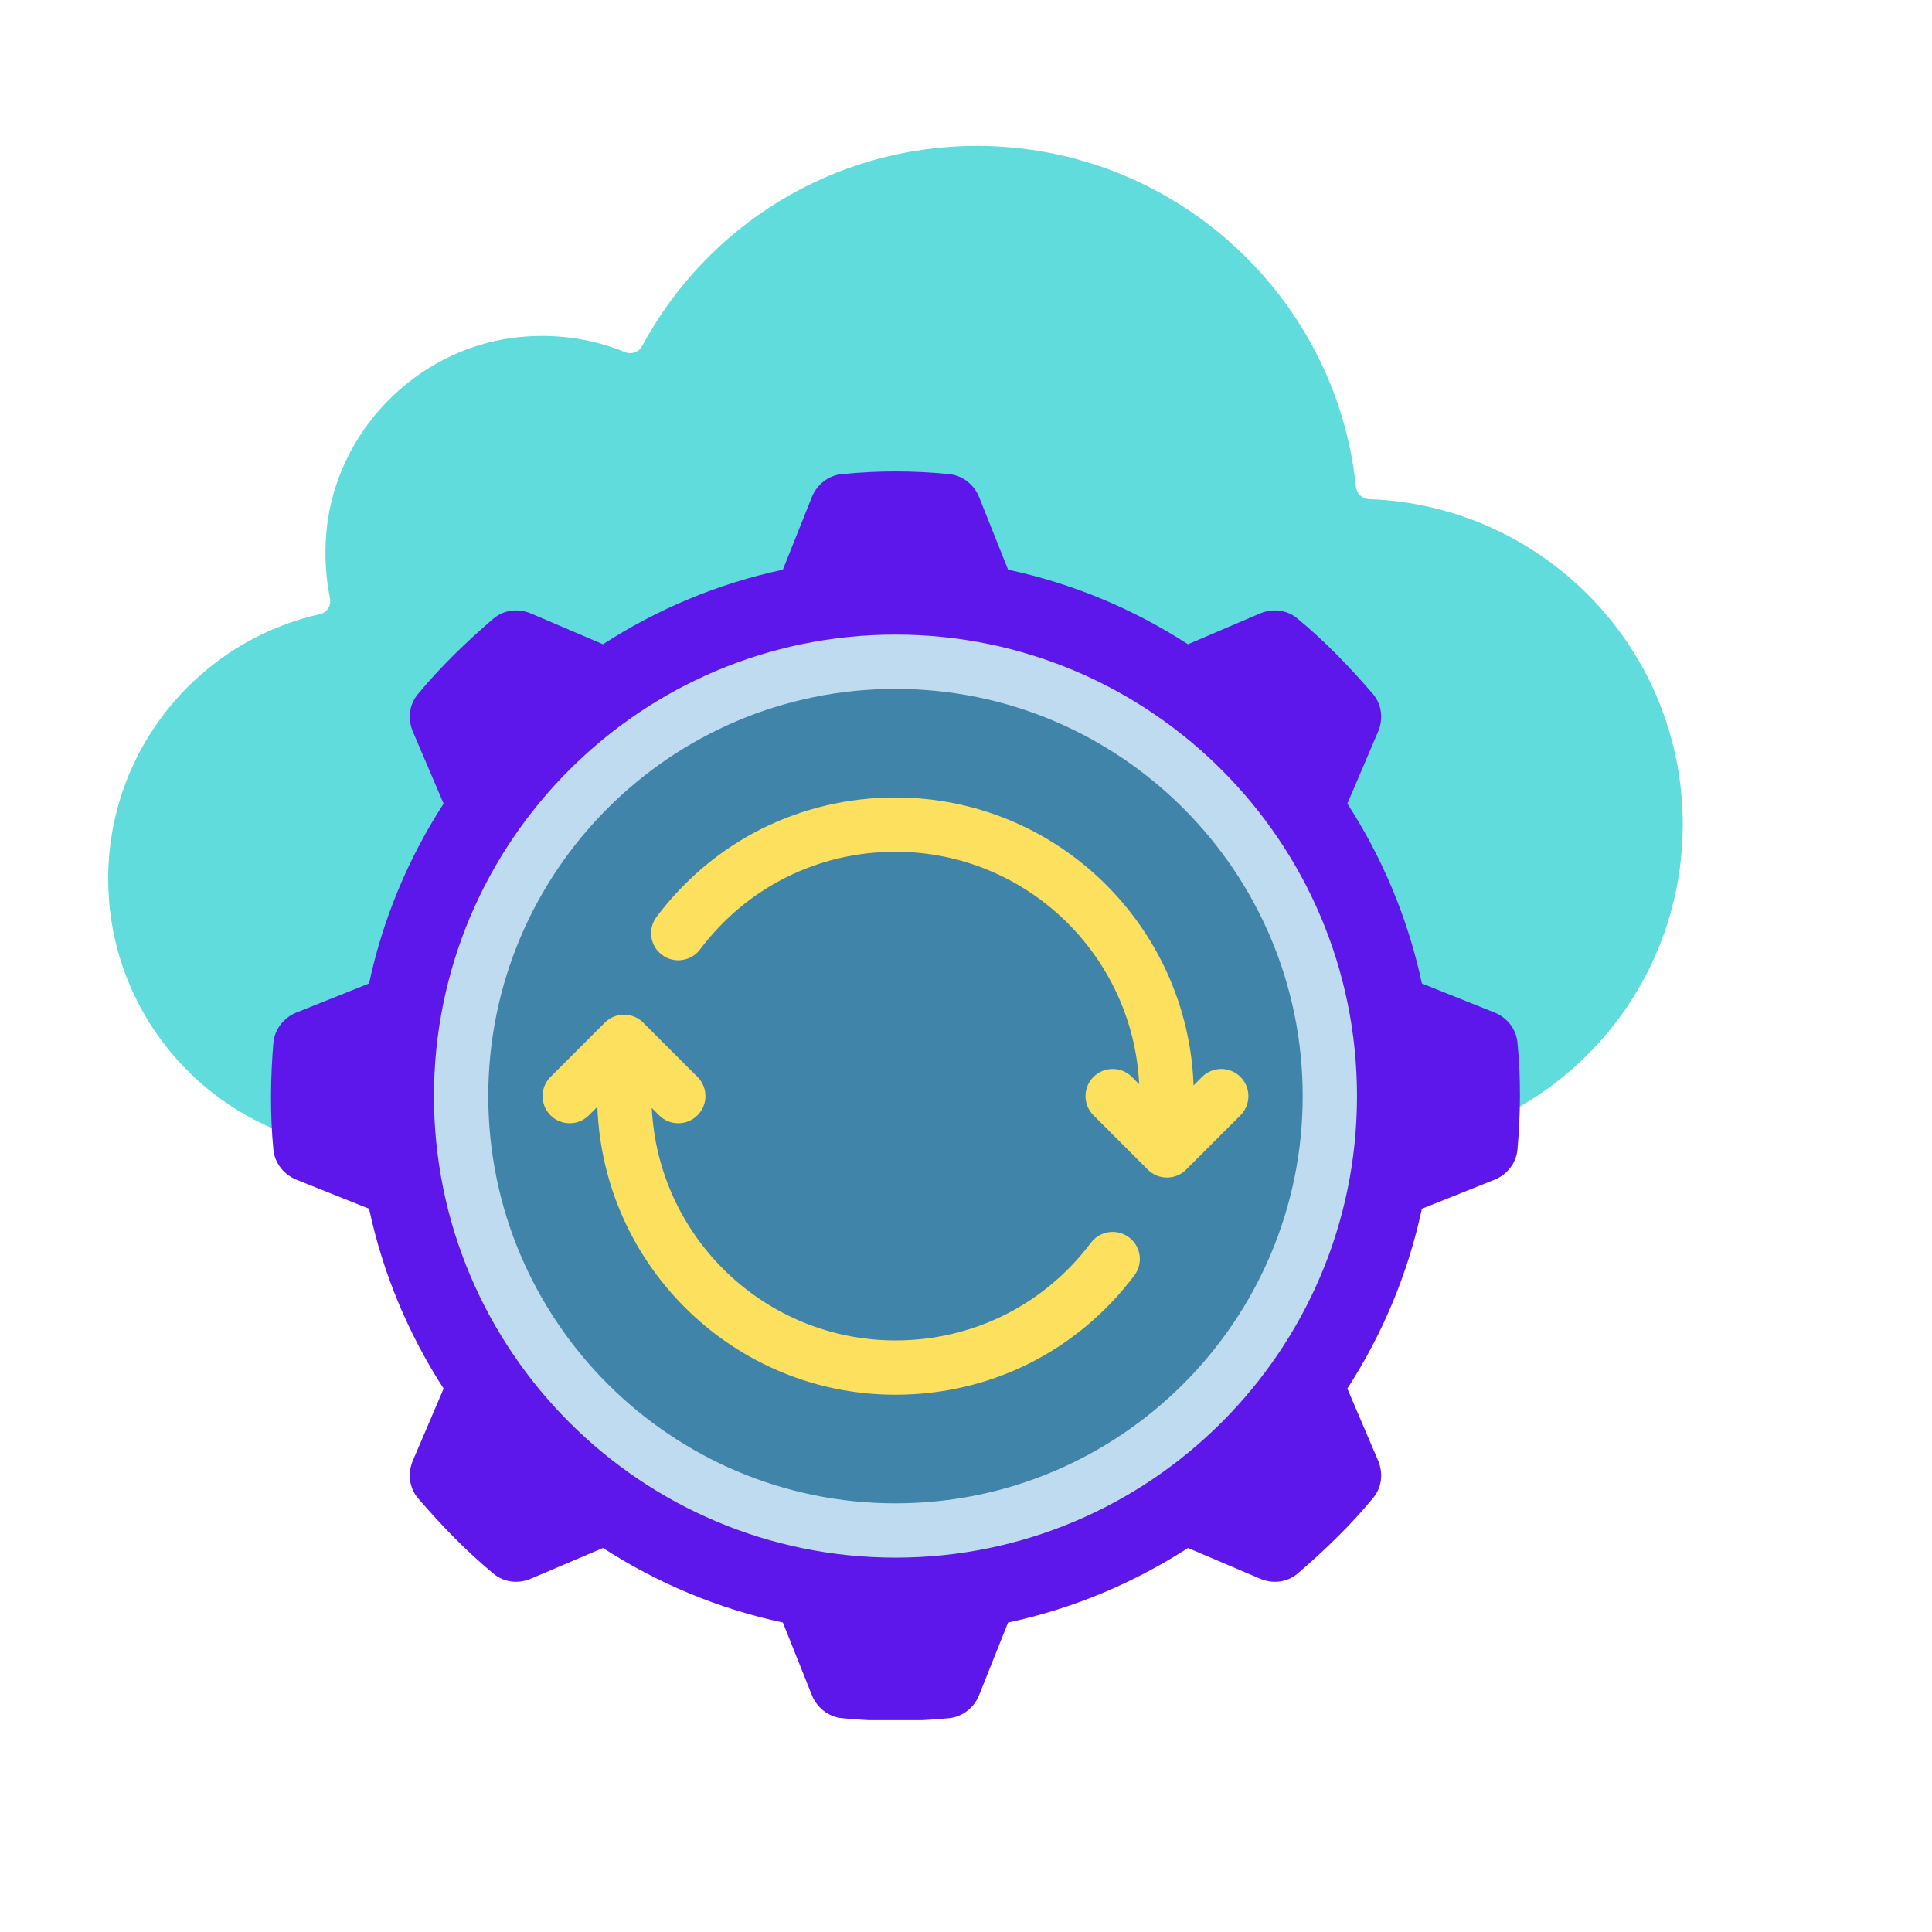 <svg xmlns="http://www.w3.org/2000/svg" xmlns:xlink="http://www.w3.org/1999/xlink" width="1080" zoomAndPan="magnify" viewBox="0 0 810 810" height="1080" preserveAspectRatio="xMidYMid meet" version="1.0"><defs><clipPath id="252e875c4e"><path d="M 45.359 61.18 L 705.359 61.18 L 705.359 473 L 45.359 473 Z M 45.359 61.18 " clip-rule="nonzero"/></clipPath><clipPath id="cf435841fe"><path d="M 113 197 L 638 197 L 638 721.18 L 113 721.18 Z M 113 197 " clip-rule="nonzero"/></clipPath></defs><g clip-path="url(#252e875c4e)"><path fill="#60dcdd" d="M 114.008 472.977 C 73.59 455.457 45.359 415.266 45.359 368.492 C 45.359 314.293 83.285 268.898 134.016 257.52 C 137.082 256.852 139.039 253.871 138.328 250.805 C 136.547 241.914 135.969 232.574 136.859 222.93 C 140.637 181.492 173.762 147.121 214.977 141.652 C 231.781 139.477 247.832 141.789 262.062 147.656 C 264.816 148.723 267.887 147.656 269.219 145.078 C 296.117 95.102 348.805 61.18 409.582 61.18 C 491.965 61.18 560.258 123.914 568.484 204.121 C 568.793 206.965 571.105 209.145 573.953 209.277 C 609.699 210.523 641.977 225.551 665.543 249.117 C 690.262 273.789 705.512 307.938 705.512 345.727 C 705.512 396.281 677.992 440.562 637.086 463.992 L 114.008 472.977 " fill-opacity="1" fill-rule="nonzero"/></g><g clip-path="url(#cf435841fe)"><path fill="#5e17eb" d="M 636.195 437.094 C 635.707 431.492 631.883 426.648 626.637 424.512 L 596.137 412.332 C 590.312 385.031 579.555 359.602 564.883 336.926 L 577.777 306.738 C 580 301.488 579.375 295.398 575.641 290.996 C 565.949 279.703 555.5 268.855 543.984 259.34 C 539.586 255.605 533.492 254.984 528.246 257.207 L 498.059 270.102 C 475.383 255.43 449.953 244.668 422.652 238.844 L 410.469 208.344 C 408.336 203.098 403.488 199.273 397.887 198.785 C 383.082 197.273 367.789 197.273 352.984 198.785 C 347.379 199.273 342.535 203.098 340.398 208.344 L 328.219 238.844 C 300.918 244.668 275.488 255.43 252.812 270.102 L 222.625 257.207 C 217.379 254.984 211.285 255.605 206.887 259.34 C 195.547 269.078 184.789 279.438 175.23 290.996 C 171.492 295.398 170.871 301.488 173.094 306.738 L 185.988 336.926 C 171.316 359.602 160.559 385.031 154.734 412.332 L 124.234 424.512 C 118.984 426.648 115.164 431.492 114.629 437.094 C 113.43 451.055 113.16 467.285 114.629 482 C 115.164 487.602 118.984 492.449 124.234 494.582 L 154.734 506.766 C 160.559 534.062 171.316 559.496 185.988 582.172 L 173.094 612.359 C 170.871 617.605 171.492 623.742 175.23 628.098 C 184.965 639.438 195.371 650.238 206.887 659.754 C 211.285 663.488 217.379 664.113 222.625 661.844 L 252.812 648.996 C 275.488 663.668 300.918 674.426 328.219 680.25 L 340.398 710.75 C 342.535 715.996 347.379 719.82 352.984 720.355 C 367.789 721.82 383.082 721.82 397.887 720.355 C 403.488 719.82 408.336 715.996 410.469 710.75 L 422.652 680.25 C 449.953 674.426 475.383 663.668 498.059 648.996 L 528.246 661.844 C 533.492 664.113 539.586 663.488 543.984 659.754 C 555.324 650.016 566.082 639.656 575.641 628.098 C 579.375 623.742 580 617.605 577.777 612.359 L 564.883 582.172 C 579.555 559.496 590.312 534.062 596.137 506.766 L 626.637 494.582 C 631.883 492.449 635.707 487.602 636.195 482 C 637.488 467.996 637.707 451.855 636.195 437.094 " fill-opacity="1" fill-rule="nonzero"/></g><path fill="#4184a9" d="M 557.547 459.547 C 557.547 560.117 476.004 641.66 375.434 641.66 C 274.863 641.66 193.324 560.117 193.324 459.547 C 193.324 358.977 274.863 277.438 375.434 277.438 C 476.004 277.438 557.547 358.977 557.547 459.547 " fill-opacity="1" fill-rule="nonzero"/><path fill="#fde05e" d="M 520.066 451.5 C 515.621 447.055 508.418 447.055 503.973 451.5 L 500.414 455.059 C 498.012 388.098 442.973 334.348 375.434 334.348 C 335.688 334.348 299.184 352.574 275.266 384.41 C 271.484 389.434 272.508 396.59 277.531 400.324 C 282.559 404.105 289.715 403.082 293.496 398.059 C 313.059 372.051 342.934 357.109 375.434 357.109 C 430.254 357.109 474.984 400.414 477.605 454.566 L 474.539 451.5 C 470.094 447.055 462.891 447.055 458.445 451.5 C 453.996 455.945 453.996 463.148 458.445 467.594 L 481.207 490.359 C 483.43 492.582 486.32 493.695 489.254 493.695 C 492.188 493.695 495.078 492.582 497.301 490.359 L 520.066 467.594 C 524.512 463.148 524.512 455.945 520.066 451.5 " fill-opacity="1" fill-rule="nonzero"/><path fill="#fde05e" d="M 457.375 521.035 C 437.812 547.047 407.938 561.984 375.434 561.984 C 320.617 561.984 275.887 518.68 273.266 464.527 L 276.332 467.594 C 278.555 469.816 281.445 470.93 284.379 470.93 C 287.312 470.93 290.203 469.816 292.426 467.594 C 296.875 463.148 296.875 455.945 292.426 451.5 L 269.664 428.738 C 265.219 424.289 258.016 424.289 253.57 428.738 L 230.805 451.5 C 226.359 455.945 226.359 463.148 230.805 467.594 C 235.25 472.043 242.453 472.043 246.898 467.594 L 250.457 464.039 C 252.855 530.996 307.898 584.75 375.434 584.75 C 415.184 584.75 451.684 566.52 475.605 534.688 C 479.383 529.664 478.363 522.504 473.336 518.77 C 468.312 514.988 461.156 516.012 457.375 521.035 " fill-opacity="1" fill-rule="nonzero"/><path fill="#bfdbf0" d="M 375.434 288.82 C 281.266 288.82 204.707 365.379 204.707 459.547 C 204.707 553.715 281.266 630.277 375.434 630.277 C 469.602 630.277 546.164 553.715 546.164 459.547 C 546.164 365.379 469.602 288.82 375.434 288.82 Z M 375.434 653.039 C 268.73 653.039 181.941 566.254 181.941 459.547 C 181.941 352.844 268.73 266.055 375.434 266.055 C 482.141 266.055 568.93 352.844 568.93 459.547 C 568.93 566.254 482.141 653.039 375.434 653.039 " fill-opacity="1" fill-rule="nonzero"/></svg>